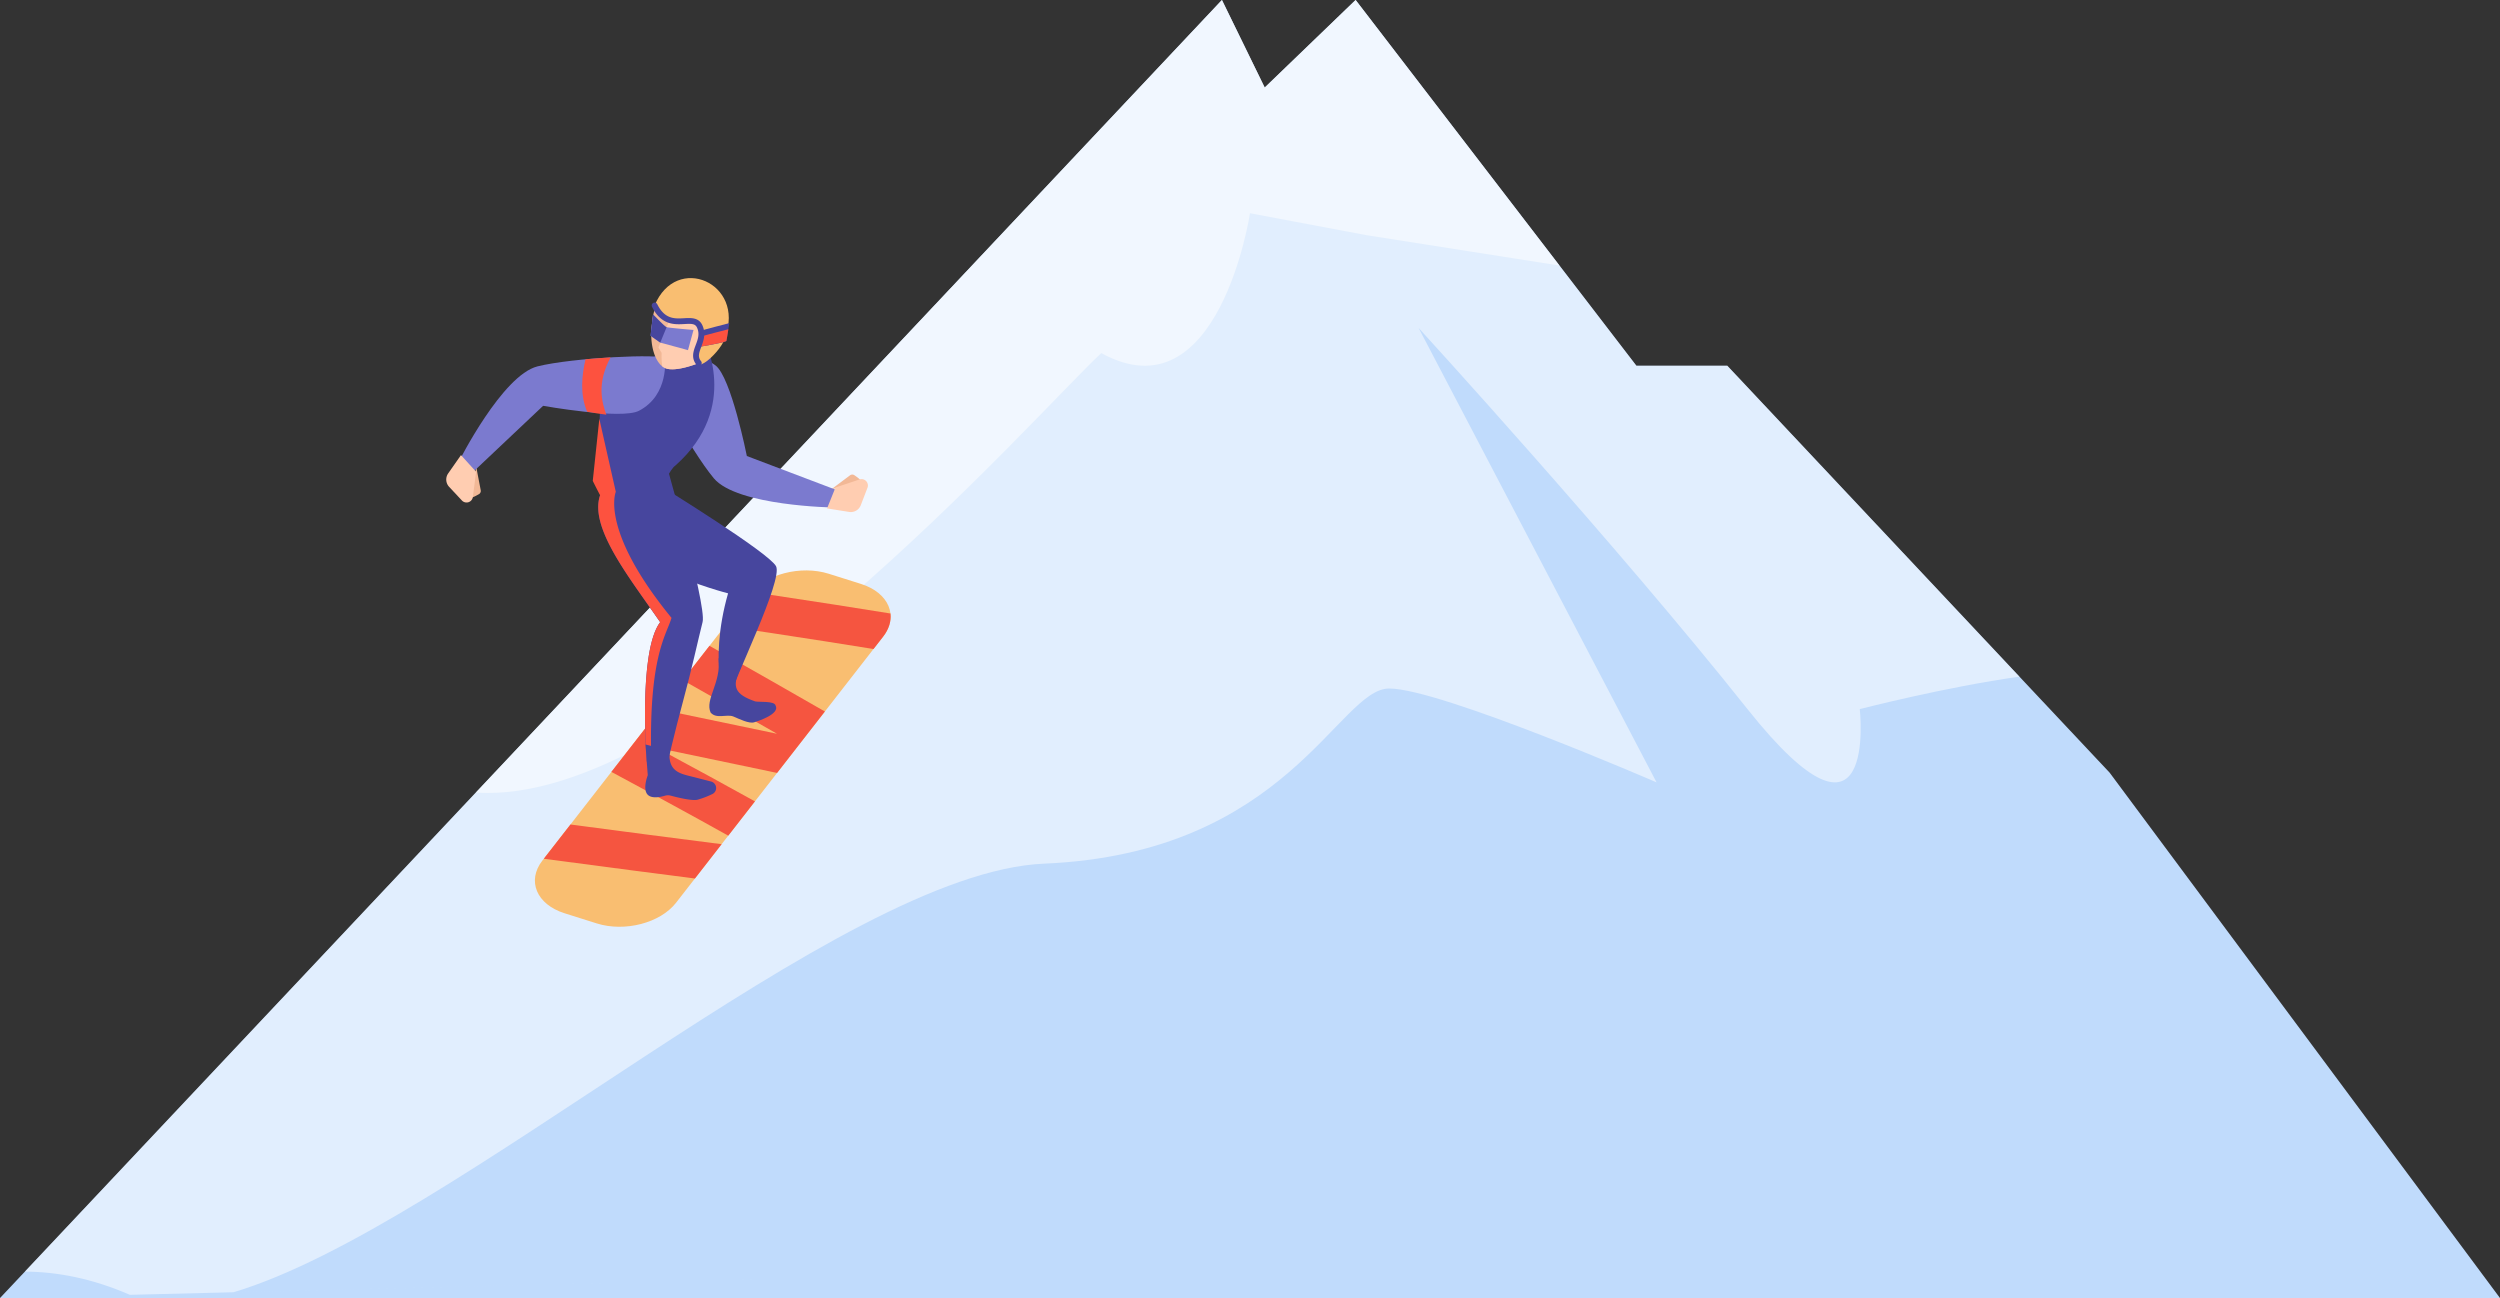   <svg xmlns="http://www.w3.org/2000/svg" viewBox="0 0 1815.096 942.425">
   <rect x="0" y="0" width="1815.096" height="942.425" fill="#333333" stroke="none"/>
   <g>
    <g>
     <polygon points="1531.669 560.967 1254.066 265.524 1188.063 265.524 984.229 0 918.225 63.576 887.165 0 0 942.425 1815.096 942.425 1531.669 560.967" style="fill:#c0dbfc">
     </polygon>
     <g style="opacity:0.52">
      <path d="M1350.272,514.843s13.589,119.673-81.534,0S1029.961,238.1,1029.961,238.1l172.774,329.931s-157.244-68.147-194.128-68.147S934.838,619.557,758.182,627.037c-148.914,6.3-428.844,263.515-588.687,311.2L765.8,923.491l-671.519,16.6c-27.5-11.987-53.059-16.742-76.223-16.853L16.7,924.682,887.165,0l31.06,63.576L984.229,0l203.834,265.524h66L1466.2,491.287C1412.452,498.774,1350.272,514.843,1350.272,514.843Z" style="fill:#fff">
      </path>
     </g>
     <polygon points="1585.206 624.544 1815.096 942.425 1815.096 942.425 1585.206 624.544" style="fill:#fff">
     </polygon>
     <polygon points="69.296 940.712 0 942.425 0 942.425 69.296 940.712" style="fill:#fff">
     </polygon>
     <g style="opacity:0.52">
      <path d="M992.3,170.783l-84.747-15.952S885.012,303.328,799.6,256.378c-46.764,43.171-297.341,330.117-454.1,319.035L887.165,0l31.06,63.576L984.229,0l148.013,192.809Z" style="fill:#fff">
      </path>
     </g>
     <path d="M409.909,663.068l23.359,7.369c20.35,6.42,46.126-.3,57.572-15.009L641.2,462.2c11.446-14.71,4.228-31.838-16.122-38.258l-23.358-7.368c-20.35-6.42-46.126.3-57.572,15.009L393.788,624.811C382.342,639.52,389.559,656.649,409.909,663.068Z" style="fill:#f9be71">
     </path>
     <path d="M559.276,459.488c-12.02-1.818-23-3.442-33.028-4.894l17.9-23.008c.468-.6.968-1.184,1.482-1.759q6.868,1.008,14.089,2.086c31.312,4.676,62.611,9.619,86.784,13.511.634,5.476-1.036,11.3-5.3,16.779l-7.012,9.009C613.076,467.813,586.5,463.607,559.276,459.488Z" style="fill:#f55540">
     </path>
     <path d="M551.139,530.017l12.99,2.724c-21.961-12.62-46.57-26.571-68.414-38.912l19.4-24.933c27.847,15.716,58.414,33.025,83.778,47.675l-34.707,44.6c-8.23-1.721-17.385-3.638-27.584-5.778-18.12-3.8-39.165-8.213-59.847-12.5,12.932,6.944,26.211,14.127,38.89,21.05,11.6,6.332,22.472,12.322,32.471,17.883l-19.376,24.9c-13.081-7.314-28.519-15.829-46.572-25.65-13.014-7.08-26-14.086-38.273-20.654l35.334-45.406C502.6,519.837,527.876,525.138,551.139,530.017Z" style="fill:#f55540">
     </path>
     <path d="M394.82,623.485l19.351-24.867c37.6,4.984,76.63,10.085,109.754,14.293l-19.393,24.922c-13.274-1.7-28.358-3.647-45.517-5.886C436.714,629.036,414.493,626.1,394.82,623.485Z" style="fill:#f55540">
     </path>
     <path d="M603.425,355.357l13.734-10.263a2.712,2.712,0,0,1,3.155-.071c1.836,1.252,4.557,3.225,4.414,3.83C624.514,349.762,603.425,355.357,603.425,355.357Z" style="fill:#f2b896">
     </path>
     <path d="M472.788,266.5c-2.784,2.965,28.53,60.512,45.473,80.756s87.3,21.219,87.3,21.219l3.778-11.947-67.1-25.437s-11.378-57.319-22.826-65.829C499.42,250.4,472.788,266.5,472.788,266.5Z" style="fill:#7b7acf">
     </path>
     <path d="M600.483,369.12l16,2.557a7.779,7.779,0,0,0,8.49-4.894l4.9-12.78a4.617,4.617,0,0,0-5.824-5.9l-17.47,5.851Z" style="fill:#ffcdb1">
     </path>
     <path d="M463.282,263.3l47.405-17.893s27.729,50.131-20.479,92.716c-3.539,2.341-9.478,15.368-9.478,15.368s77.339,47.664,82.692,57.577-31.491,84.313-33.888,95.815-15.739-24.527-.923-76.1c0,0-87.99-22.193-91.981-60.805-3.926-37.983-.406-80.556-.406-80.556Z" style="fill:#47469e">
     </path>
     <path d="M480.457,325.339s32.846,113.682,29.656,126.25-7.587,33.22-14.064,57.039-11.585,46.4-11.585,46.4l-14.9-2.03s-6.417-79.858,9.747-101.284c-21.889-31.858-51.726-68.493-43.627-92.162S480.457,325.339,480.457,325.339Z" style="fill:#47469e">
     </path>
     <path d="M487.539,448.6C435.15,384.556,447.1,357.093,447.1,357.093l-11.969-52.984-4.768,45.053c1.679,3.387,3.456,6.872,5.321,10.4-8.094,23.669,21.74,60.3,43.628,92.158C463.145,473.144,469.562,553,469.562,553l2.379.321a83.842,83.842,0,0,0,.711-12.721C472.146,474.823,484.027,460.645,487.539,448.6Z" style="fill:#fd523f">
     </path>
     <path d="M468.68,540.509c.172,3.916,1.633,22.3,1.633,22.3s-4.113,10.36.092,14.323c3.036,2.863,9.173,1.548,12.348.6a7.852,7.852,0,0,1,4.3-.039c4.855,1.307,16.006,4.061,19.676,2.855a63.462,63.462,0,0,0,10.743-4.178,4.847,4.847,0,0,0,1.512-7.13h0a4.872,4.872,0,0,0-2.7-1.818l-11.964-3.085c-10.025-2.585-19.519-3.463-18.192-19.284" style="fill:#47469e">
     </path>
     <path d="M521.726,477.939c1.972,17.92-10.117,29.891-5.783,39.419,4.269,4.884,11.508.948,16.423,2.811,4.632,1.954,11.487,5.371,15.184,4.25,2.8-.849,18.9-6.02,15.571-12.167-.7-3.545-12.541-2.365-14.8-3-14.5-5.031-17.44-10.417-10.661-23.926" style="fill:#47469e">
     </path>
     <rect x="478.08" y="369.764" width="9.419" height="6.817" rx="2.791" transform="translate(227.453 -181.035) rotate(27.561)" style="fill:#47469e">
     </rect>
     <path d="M345.786,339.087l3.238,16.837a2.71,2.71,0,0,1-1.314,2.869c-1.927,1.106-4.89,2.693-5.372,2.3C341.613,360.5,345.786,339.087,345.786,339.087Z" style="fill:#f2b896">
     </path>
     <path d="M482.756,260.341c-1.453-3.8-66.9-.746-92.506,5.661s-57.2,69.282-57.2,69.282l9.1,8.615,52.174-49.265s56.908,10.2,69.561,3.616C485.988,286.748,482.756,260.341,482.756,260.341Z" style="fill:#7b7acf">
     </path>
     <path d="M334.687,330.432,325.4,343.709a7.78,7.78,0,0,0,.7,9.775l9.357,9.992a4.617,4.617,0,0,0,7.854-2.662l2.362-18.272Z" style="fill:#ffcdb1">
     </path>
     <path d="M443.311,259.474c-5.958.354-12.14.82-18.2,1.387-2.737,11.742-4.138,25.569,1.165,38.091,4.651.829,9.4,1.573,13.941,2.121C436.958,292.172,433.155,278.209,443.311,259.474Z" style="fill:#fd523f">
     </path>
     <path d="M475.474,224.419c5.6-15.786,21.255-23.991,34.975-18.326s20.305,23.056,14.709,38.842c-3.279,9.251-10.022,15.867-17.8,18.645-.044.019-16.908,6.915-24.362,3.7s-11.984-17.457-9.457-33.289c0-.035.014-.062.02-.1A34.552,34.552,0,0,1,475.474,224.419Z" style="fill:#f2b896">
     </path>
     <path d="M519.013,212.029c7.6,8,10.4,20.909,6.145,32.906-3.279,9.251-10.022,15.867-17.8,18.645-.044.019-16.908,6.915-24.362,3.7a9.94,9.94,0,0,1-2.171-1.342,50.562,50.562,0,0,1-.439-9.681l-2.313-4,8.266-20.542Z" style="fill:#ffcdb1">
     </path>
     <path d="M475.272,221.786c15.793-38.225,65.8-16.2,51.234,22.814-1.275,9.173-26.173,32.911-20.047,11.421C518.256,214.638,481.179,247.791,475.272,221.786Z" style="fill:#f9be71">
     </path>
     <path d="M503.518,239.562s-18.4-1.514-19.792-2.09-9.617-9.205-9.617-9.205l-1.786,15.5,7.078,4.985,20.108,5.474Z" style="fill:#7b7acf">
     </path>
     <path d="M483.987,237.541c-.909,2.21-3.086,7.5-4.607,11.193-.215-.152-7.054-4.967-7.057-4.971l1.786-15.5s8.222,8.629,9.617,9.205A2.648,2.648,0,0,0,483.987,237.541Z" style="fill:#47469e">
     </path>
     <path d="M529.492,234.608s-20.98,5.384-20.935,5.643-1.016,11.6-1.016,11.6,19.562-3.231,19.864-4.368S529.492,234.608,529.492,234.608Z" style="fill:#47469e">
     </path>
     <path d="M528.809,239.039s-20.647,5.285-20.6,5.543-.666,7.268-.666,7.268,19.562-3.231,19.864-4.368S528.809,239.039,528.809,239.039Z" style="fill:#fd523f">
     </path>
     <path d="M507.361,265.7a2.108,2.108,0,0,1-1.633-.769c-4.151-5.028-2.251-10.077-.575-14.532,1.531-4.071,2.977-7.915.974-12.413-1.289-2.893-3.527-3.045-9.157-2.72-7.116.411-16.864.97-23.594-12.532a2.118,2.118,0,0,1,3.791-1.889c5.483,11,12.641,10.593,19.56,10.192,5-.285,10.669-.613,13.269,5.227,2.709,6.084.719,11.375-.88,15.626-1.732,4.6-2.591,7.354-.123,10.345a2.117,2.117,0,0,1-1.632,3.465Z" style="fill:#47469e">
     </path>
    </g>
   </g>
  </svg>
